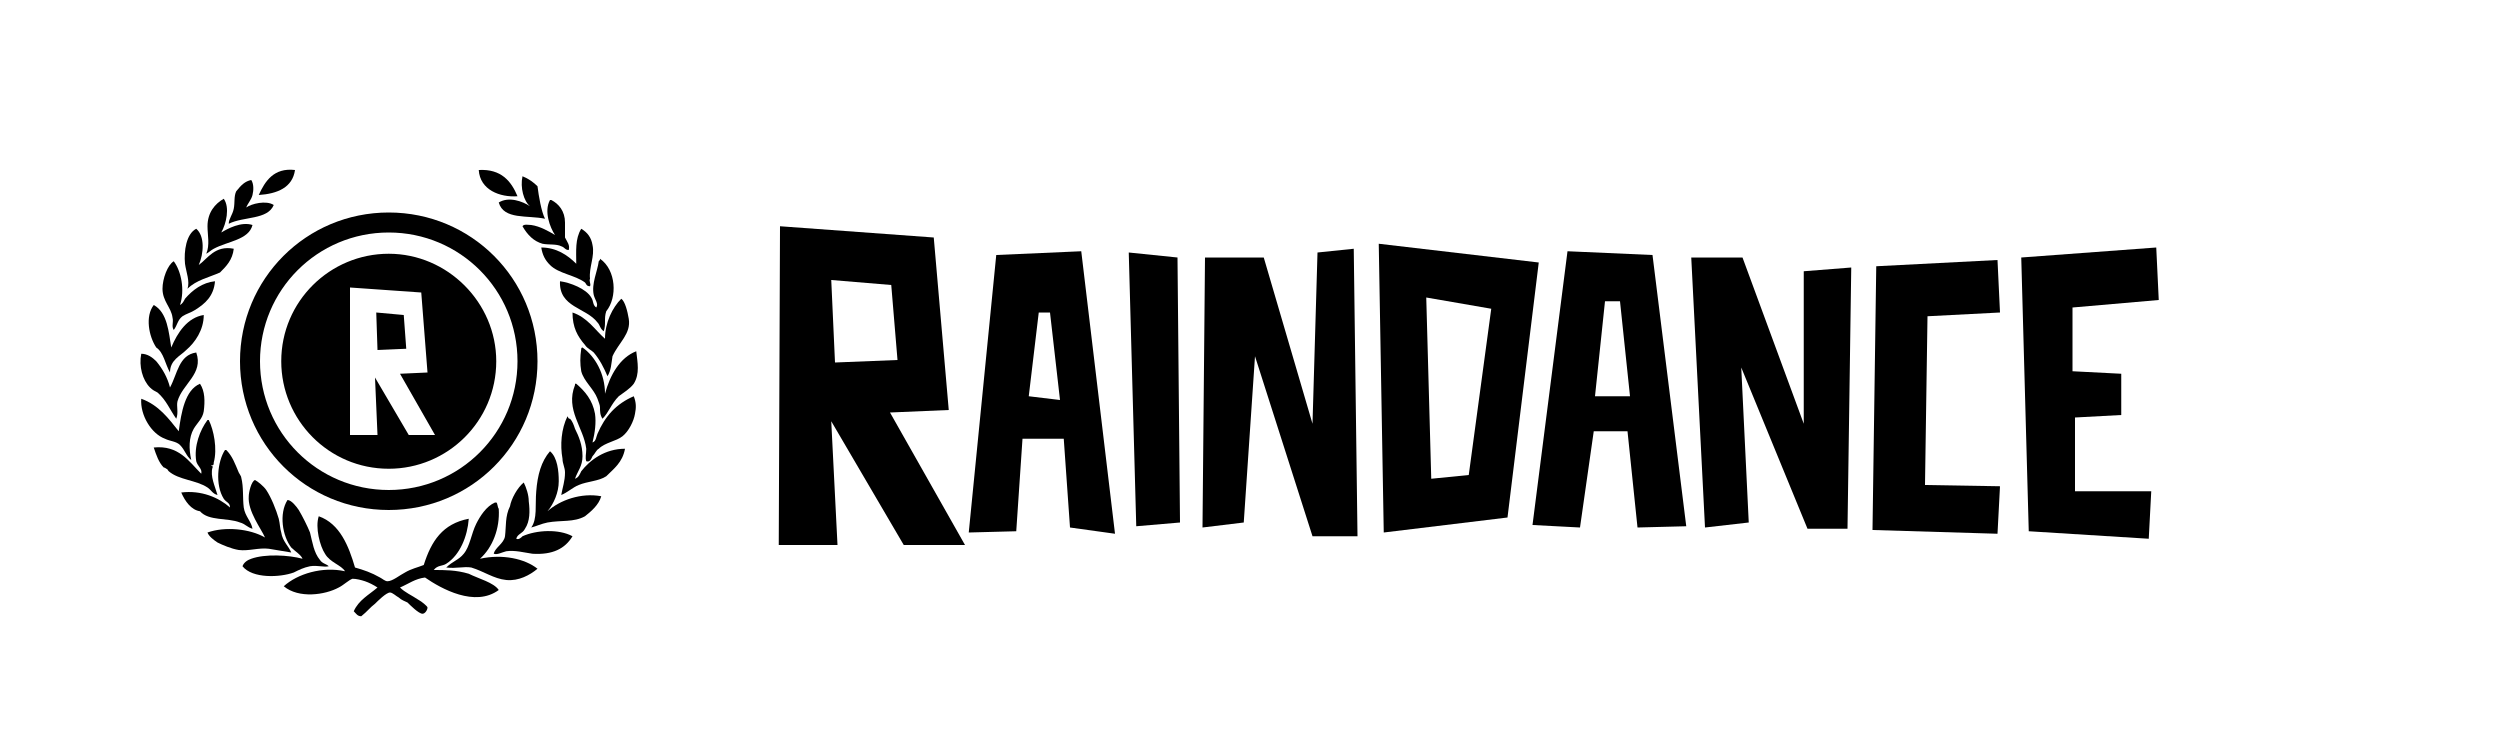 <?xml version="1.0" encoding="utf-8"?>
<!-- Generator: Adobe Illustrator 25.4.0, SVG Export Plug-In . SVG Version: 6.00 Build 0)  -->
<svg version="1.1" id="Layer_1" xmlns="http://www.w3.org/2000/svg" xmlns:xlink="http://www.w3.org/1999/xlink" x="0px" y="0px"
	 width="200px" height="60px" viewBox="0 0 200 60" style="enable-background:new 0 0 200 60;" xml:space="preserve">
<style type="text/css">
	.st0{fill-rule:evenodd;clip-rule:evenodd;}
</style>
<g>
	<g>
		<path class="st0" d="M23.6,13.6c-0.2,1.4-1.4,1.9-2.9,2C21.2,14.5,21.9,13.4,23.6,13.6z"/>
		<path class="st0" d="M38.3,13.6c1.8-0.1,2.6,0.9,3.1,2.1C40,15.8,38.4,15.2,38.3,13.6z"/>
		<path class="st0" d="M41.8,14.1c0.5,0.2,0.9,0.5,1.2,0.8c0.1,0.8,0.3,2,0.6,2.6c-1.4-0.3-3.3,0.1-3.7-1.3c0.8-0.5,1.9-0.1,2.5,0.3
			C41.9,16.1,41.6,15,41.8,14.1z"/>
		<path class="st0" d="M17.9,15.9c0.5,0.7,0.2,2-0.2,2.7c0.5-0.3,1.6-0.9,2.5-0.6c-0.3,1.2-2,1.3-3.1,1.9c-0.2,0.1-0.4,0.3-0.6,0.4
			c0.3-0.7,0.1-1.5,0.1-2.2C16.6,17,17.2,16.3,17.9,15.9L17.9,15.9z"/>
		<path class="st0" d="M45.5,20c-0.3,0-0.3-0.2-0.6-0.3c-0.4-0.2-1-0.1-1.5-0.2c-0.7-0.2-1.2-0.7-1.6-1.4c0.1-0.2,0.5-0.1,0.7-0.1
			c0.7,0.1,1.4,0.5,1.9,0.8C44,18.2,43.5,16.9,44,16h0.1c0.6,0.3,1.1,0.9,1.1,1.8c0,0.4,0,0.8,0,1.2C45.4,19.4,45.6,19.6,45.5,20z"
			/>
		<path class="st0" d="M47.2,22.9c-0.3,0-0.3-0.2-0.4-0.3C46,22,44.7,21.9,44,21.2c-0.4-0.4-0.6-0.8-0.7-1.4c1.2,0,2.1,0.6,2.8,1.3
			c0-1-0.1-2,0.4-2.8c0.5,0.3,0.8,0.7,0.9,1.3c0.2,0.9-0.3,1.8-0.2,2.7C47.1,22.5,47.3,22.7,47.2,22.9z"/>
		<path class="st0" d="M15.7,18.3c0.7,0.6,0.6,2,0.2,2.9c0.7-0.5,1.3-1.6,2.8-1.3c-0.1,0.9-0.6,1.4-1.1,1.9
			c-0.9,0.4-1.9,0.6-2.6,1.3c0.2-0.6-0.1-1.3-0.2-2C14.7,20.1,14.9,18.7,15.7,18.3z"/>
		<path class="st0" d="M48,20.7C48.1,20.7,48.1,20.7,48,20.7c1.3,0.9,1.4,3.1,0.5,4.2c-0.2,0.6,0,1-0.2,1.6C48,26.3,48,26,47.8,25.8
			c-0.9-1.2-3.1-1.2-3-3.3c0.8,0.1,2.1,0.6,2.5,1.3c0.2,0.3,0.1,0.6,0.4,0.8c0.2-0.3-0.1-0.6-0.2-1c-0.2-0.9,0.3-1.9,0.4-2.7
			C48,20.8,48,20.8,48,20.7z"/>
		<path class="st0" d="M14.4,24.4c0.2-0.1,0.3-0.3,0.4-0.5c0.6-0.7,1.4-1.3,2.4-1.4c-0.1,1.2-0.8,1.8-1.6,2.3
			c-0.3,0.2-0.7,0.3-1,0.5c-0.4,0.3-0.4,0.7-0.7,1.1c-0.2-0.3,0-0.6-0.1-1c-0.1-0.8-0.8-1.3-0.8-2.3c0-0.8,0.4-1.9,0.9-2.2
			C14.5,21.7,14.8,23.2,14.4,24.4z"/>
		<path class="st0" d="M48.6,30.1c-0.3-0.7-0.6-1.3-1.1-1.9c-0.2-0.2-0.5-0.3-0.7-0.6c-0.6-0.7-1-1.4-1-2.6c1.2,0.4,1.8,1.4,2.6,2.1
			c0-1.3,0.6-2.5,1.3-3.2c0.3,0.2,0.5,1,0.6,1.6c0.2,1.2-0.8,1.9-1.3,3C48.9,29.1,48.9,29.6,48.6,30.1z"/>
		<path class="st0" d="M13.7,27.8c0.5-1.2,1.3-2.4,2.6-2.6c0,1.2-0.7,2.2-1.4,2.8c-0.5,0.5-1.3,0.8-1.3,1.8c-0.4-0.7-0.5-1.6-1.1-2
			c-0.6-0.9-0.9-2.5-0.2-3.4C13.4,25,13.5,26.6,13.7,27.8z"/>
		<path class="st0" d="M48.4,31.5c0.4-1.5,1.2-2.9,2.5-3.4c0.1,0.9,0.3,1.8-0.2,2.6c-0.3,0.4-0.8,0.7-1.2,1
			c-0.6,0.6-0.8,1.3-1.3,1.8C48,33.2,48,32.9,48,32.6c0-0.2-0.1-0.4-0.2-0.7c-0.3-0.8-1.1-1.4-1.3-2.2c-0.1-0.6-0.1-1.1,0-1.8
			c0-0.1,0.1-0.1,0.1-0.1C47.6,28.5,48.4,29.9,48.4,31.5z"/>
		<path class="st0" d="M15.7,28.2c0.6,1.7-1.1,2.5-1.5,3.9c-0.1,0.4,0.1,0.9-0.1,1.4c-0.5-0.7-0.8-1.5-1.5-2.1
			c-0.2-0.1-0.4-0.2-0.6-0.4c-0.6-0.6-0.9-1.7-0.7-2.7c0.5,0,0.9,0.3,1.2,0.6c0.5,0.6,0.9,1.3,1.1,2.1
			C14.2,29.9,14.3,28.4,15.7,28.2z"/>
		<path class="st0" d="M47.4,35.4c0.3-0.1,0.3-0.5,0.4-0.7c0.6-1.4,1.5-2.4,2.9-3c0.2,0.5,0.2,0.9,0.1,1.4c-0.1,0.6-0.5,1.4-1,1.8
			c-0.5,0.4-1.4,0.5-1.9,1c-0.2,0.1-0.3,0.4-0.5,0.6c-0.1,0.2-0.2,0.5-0.5,0.4c-0.1-0.3,0-0.6,0-1c-0.2-1.7-1.7-3.1-0.9-5.1
			c0-0.1,0-0.1,0-0.1h0.1c0.7,0.6,1.3,1.3,1.5,2.4C47.7,33.8,47.6,34.6,47.4,35.4z"/>
		<path class="st0" d="M16,30.7c0.4,0.6,0.4,1.4,0.3,2.2c-0.1,0.6-0.5,0.9-0.8,1.4c-0.4,0.7-0.4,1.6-0.2,2.5
			c-0.4-0.3-0.5-0.8-0.9-1.2c-0.3-0.3-0.8-0.3-1.2-0.5c-1.1-0.4-2-1.9-1.9-3.2c1.4,0.5,2.2,1.6,3,2.6C14.5,33,14.8,31.2,16,30.7z"/>
		<path class="st0" d="M45.6,33.5c0.2,0.2,0.3,0.5,0.4,0.8c0.3,0.6,0.6,1.3,0.6,2.2c0,0.8-0.4,1.2-0.6,1.8c0.3-0.1,0.4-0.4,0.5-0.6
			c0.7-0.9,1.9-1.8,3.5-1.8c-0.2,1.1-0.9,1.6-1.5,2.2c-0.6,0.4-1.5,0.4-2.2,0.7c-0.5,0.2-0.9,0.6-1.4,0.8c0.1-0.6,0.3-1.1,0.3-1.8
			c0-0.4-0.2-0.7-0.2-1.1c-0.2-1.1-0.1-2.4,0.4-3.4C45.5,33.5,45.5,33.5,45.6,33.5z"/>
		<path class="st0" d="M20.2,42.3c-0.4-0.1-0.6-0.4-1-0.5c-1-0.4-2.5-0.1-3.2-0.9c-0.7-0.1-1.2-0.8-1.5-1.5c1.6-0.2,3,0.4,3.9,1.2
			c0-0.4-0.3-0.4-0.5-0.7c-0.7-1.1-0.5-3,0.1-3.9h0.1c0.5,0.5,0.7,1.1,1,1.8c0.1,0.2,0.2,0.3,0.2,0.4c0.2,0.8,0.1,1.6,0.2,2.4
			C19.6,41.3,20.1,41.7,20.2,42.3z"/>
		<path class="st0" d="M43.8,40.9c1-0.9,2.7-1.5,4.3-1.2c-0.2,0.7-0.8,1.2-1.3,1.6c-0.9,0.5-1.9,0.3-3,0.5c-0.5,0.1-0.9,0.3-1.3,0.4
			c0.5-0.7,0.3-1.8,0.4-2.9c0.1-1.3,0.4-2.4,1.1-3.2c0.6,0.5,0.7,1.6,0.7,2.4C44.7,39.4,44.3,40.3,43.8,40.9L43.8,40.9z"/>
		<path class="st0" d="M23.3,44.2c-0.6-0.1-1.2-0.2-1.8-0.3c-0.8-0.1-1.6,0.2-2.4,0.1c-0.6-0.1-1.3-0.4-1.7-0.6
			c-0.3-0.2-0.7-0.5-0.8-0.8c1.4-0.5,3.4-0.3,4.6,0.4c-0.3-0.7-1.4-2.1-1.3-3.3c0-0.3,0.2-1.2,0.5-1.3c0.2,0.1,0.7,0.5,0.9,0.8
			c0.4,0.6,0.8,1.6,1,2.3c0.1,0.4,0.1,0.8,0.2,1.1C22.6,43.3,23.1,43.7,23.3,44.2z"/>
		<path class="st0" d="M41.9,38.6c0.2,0.4,0.4,1,0.4,1.5c0.1,0.8,0.1,1.6-0.3,2.2c-0.2,0.4-0.6,0.4-0.7,0.8c0.2,0.1,0.4-0.1,0.5-0.2
			c1.1-0.5,2.9-0.6,4,0c-0.6,1-1.6,1.5-3.2,1.4c-0.7-0.1-1.4-0.3-2.1-0.2c-0.4,0.1-0.7,0.3-1,0.2c0.1-0.5,0.8-0.8,0.9-1.4
			c0.1-0.8,0-1.6,0.4-2.4C40.9,39.9,41.4,39,41.9,38.6L41.9,38.6z"/>
		<path class="st0" d="M26.3,45.3c-0.4,0.1-0.9-0.1-1.5,0c-0.5,0.1-0.9,0.3-1.3,0.5c-1.1,0.4-3.3,0.5-4.1-0.5
			c0.1-0.3,0.4-0.5,0.7-0.6c1.1-0.4,3-0.3,4.1,0c-0.1-0.3-0.6-0.6-0.9-0.9c-0.7-0.9-1-2.7-0.3-3.8c0.3,0,0.7,0.5,0.9,0.8
			c0.3,0.5,0.7,1.3,0.9,1.8c0.2,0.8,0.3,1.6,0.8,2.2C25.8,45.1,26.1,45.1,26.3,45.3z"/>
		<path class="st0" d="M38.4,44.7c1.8-0.4,3.6,0,4.6,0.8c-0.6,0.5-1.5,1-2.5,0.9s-1.8-0.7-2.8-1c-0.6-0.1-1.2,0.1-2,0
			c0.5-0.5,1-0.6,1.4-1.1c0.5-0.6,0.6-1.6,1-2.4c0.3-0.6,0.8-1.4,1.5-1.7h0.1l0,0c0.1,0,0.1,0.4,0.2,0.5
			C40,42.3,39.4,43.8,38.4,44.7z"/>
		<path class="st0" d="M28.4,45.4c0.7,0.2,1.3,0.4,2,0.8c0.2,0.1,0.4,0.3,0.6,0.3c0.4,0,1-0.5,1.4-0.7c0.5-0.3,1-0.4,1.5-0.6
			c0.6-1.9,1.5-3.3,3.6-3.7c-0.1,1.4-0.7,2.9-1.8,3.6c-0.3,0.2-0.7,0.1-1,0.5c0.9,0,1.8,0,2.8,0.3c0.8,0.4,2,0.7,2.4,1.3
			c-1.9,1.4-4.6-0.1-5.9-1c-0.8,0.1-1.3,0.5-2,0.8c0.4,0.4,0.9,0.6,1.5,1c0.2,0.1,0.7,0.5,0.7,0.6c0,0.2-0.2,0.5-0.4,0.5
			c-0.3,0-1-0.7-1.2-0.9c-0.2-0.1-0.5-0.2-0.7-0.4c-0.2-0.1-0.5-0.4-0.7-0.4c-0.3,0-1,0.7-1.2,0.9c-0.4,0.3-0.6,0.6-1.1,1
			c-0.3,0-0.4-0.2-0.6-0.4c0.4-0.9,1.2-1.3,1.9-1.9c-0.3-0.2-0.7-0.4-1-0.5s-0.7-0.2-1-0.2c-0.3,0.1-0.7,0.5-1.1,0.7
			c-1.1,0.6-3.2,0.9-4.4-0.1c1.1-1,3.1-1.6,4.9-1.2c-0.3-0.5-1.2-0.7-1.6-1.4c-0.4-0.6-0.8-2.1-0.5-3l0,0
			C27.2,41.9,27.9,43.7,28.4,45.4z"/>
		<path class="st0" d="M20.1,14.4c0.2,0.3,0.2,0.8,0.1,1.2c-0.1,0.4-0.4,0.7-0.5,1c0.4-0.3,1.6-0.6,2.2-0.2
			c-0.5,1.2-2.4,0.9-3.6,1.5c0-0.4,0.3-0.7,0.4-1.2c0.1-0.5,0-1,0.2-1.4C19.3,14.8,19.6,14.5,20.1,14.4z"/>
		<path class="st0" d="M16.9,37.2c0,0.1,0.2,0.1,0.1,0.2c-0.2,0.7,0.2,1.5,0.4,2.2c-0.4-0.1-0.5-0.4-0.8-0.6
			c-0.9-0.6-2.3-0.6-3.1-1.3c-0.1-0.1-0.1-0.2-0.2-0.2c-0.1-0.1-0.2-0.1-0.2-0.1c-0.4-0.4-0.6-1-0.8-1.6c2-0.2,2.8,1.1,3.8,2.1
			c0.1-0.4-0.3-0.6-0.4-1c-0.2-1.2,0.3-2.5,0.9-3.3h0.1c0.4,0.8,0.7,2.3,0.4,3.4C17.1,37.1,17.1,37.3,16.9,37.2z"/>
	</g>
	<g>
		<g>
			<path d="M31.1,17c-6.6,0-11.9,5.3-11.9,11.9s5.3,11.9,11.9,11.9S43,35.5,43,28.9S37.7,17,31.1,17z M31.1,39.2
				c-5.7,0-10.3-4.6-10.3-10.3s4.6-10.3,10.3-10.3s10.3,4.6,10.3,10.3S36.8,39.2,31.1,39.2z M31.1,20.3c-4.7,0-8.6,3.8-8.6,8.6
				c0,4.7,3.8,8.6,8.6,8.6c4.7,0,8.6-3.8,8.6-8.6C39.7,24.2,35.8,20.3,31.1,20.3z M32.7,34.8L30,30.2l0.2,4.6H28V23l5.7,0.4l0.5,6.4
				L32,29.9l2.8,4.9H32.7z M32.3,25.2L30.1,25l0.1,3l2.3-0.1L32.3,25.2z"/>
		</g>
	</g>
</g>
<g>
	<g>
		<g>
			<path d="M77.2,43.6l-6-10.6l4.7-0.2L74.7,19l-12.3-0.9l-0.1,25.5H67l-0.5-9.9l5.8,9.9H77.2z M66.5,22.4l4.8,0.4l0.5,6l-5,0.2
				L66.5,22.4z"/>
		</g>
	</g>
	<polygon points="90.3,20.2 90.9,42.1 94.4,41.8 94.2,20.6 	"/>
	<polygon points="96.2,42.2 96.4,20.6 101.1,20.6 105,33.9 105.4,20.2 108.3,19.9 108.6,42.9 105,42.9 100.4,28.5 99.5,41.8 	"/>
	<polygon points="136.4,42.2 135.3,20.6 139.4,20.6 144.3,33.9 144.3,21.7 148.1,21.4 147.8,42.3 144.6,42.3 139.3,29.4 139.9,41.8 
			"/>
	<g>
		<g>
			<path d="M132.2,20.4l-6.8-0.3L122.6,42l3.8,0.2l1.1-7.7h2.7l0.8,7.7l3.9-0.1L132.2,20.4z M127.6,31.7l0.8-7.6h1.2l0.8,7.6H127.6z
				"/>
		</g>
	</g>
	<g>
		<g>
			<path d="M86.5,20.1l-6.8,0.3l-2.2,22.2l3.8-0.1l0.5-7.4h3.3l0.5,7.1l3.6,0.5L86.5,20.1z M82.3,31.7l0.8-6.7H84l0.8,7L82.3,31.7z"
				/>
		</g>
	</g>
	<g>
		<g>
			<path d="M110.3,19.5l0.4,23.1l9.9-1.2l2.5-20.4L110.3,19.5z M117.5,38l-3,0.3l-0.4-14.5l5.2,0.9L117.5,38z"/>
		</g>
	</g>
	<polygon points="150.1,21.3 159.8,20.8 160,25 154.2,25.3 154,38.8 160,38.9 159.8,42.7 149.8,42.4 	"/>
	<polygon points="172.1,39.3 171.9,43.1 162.3,42.5 161.7,20.6 172.5,19.8 172.7,24 165.8,24.6 165.8,29.7 169.7,29.9 169.7,33.2 
		166,33.4 166,39.3 	"/>
</g>
</svg>
